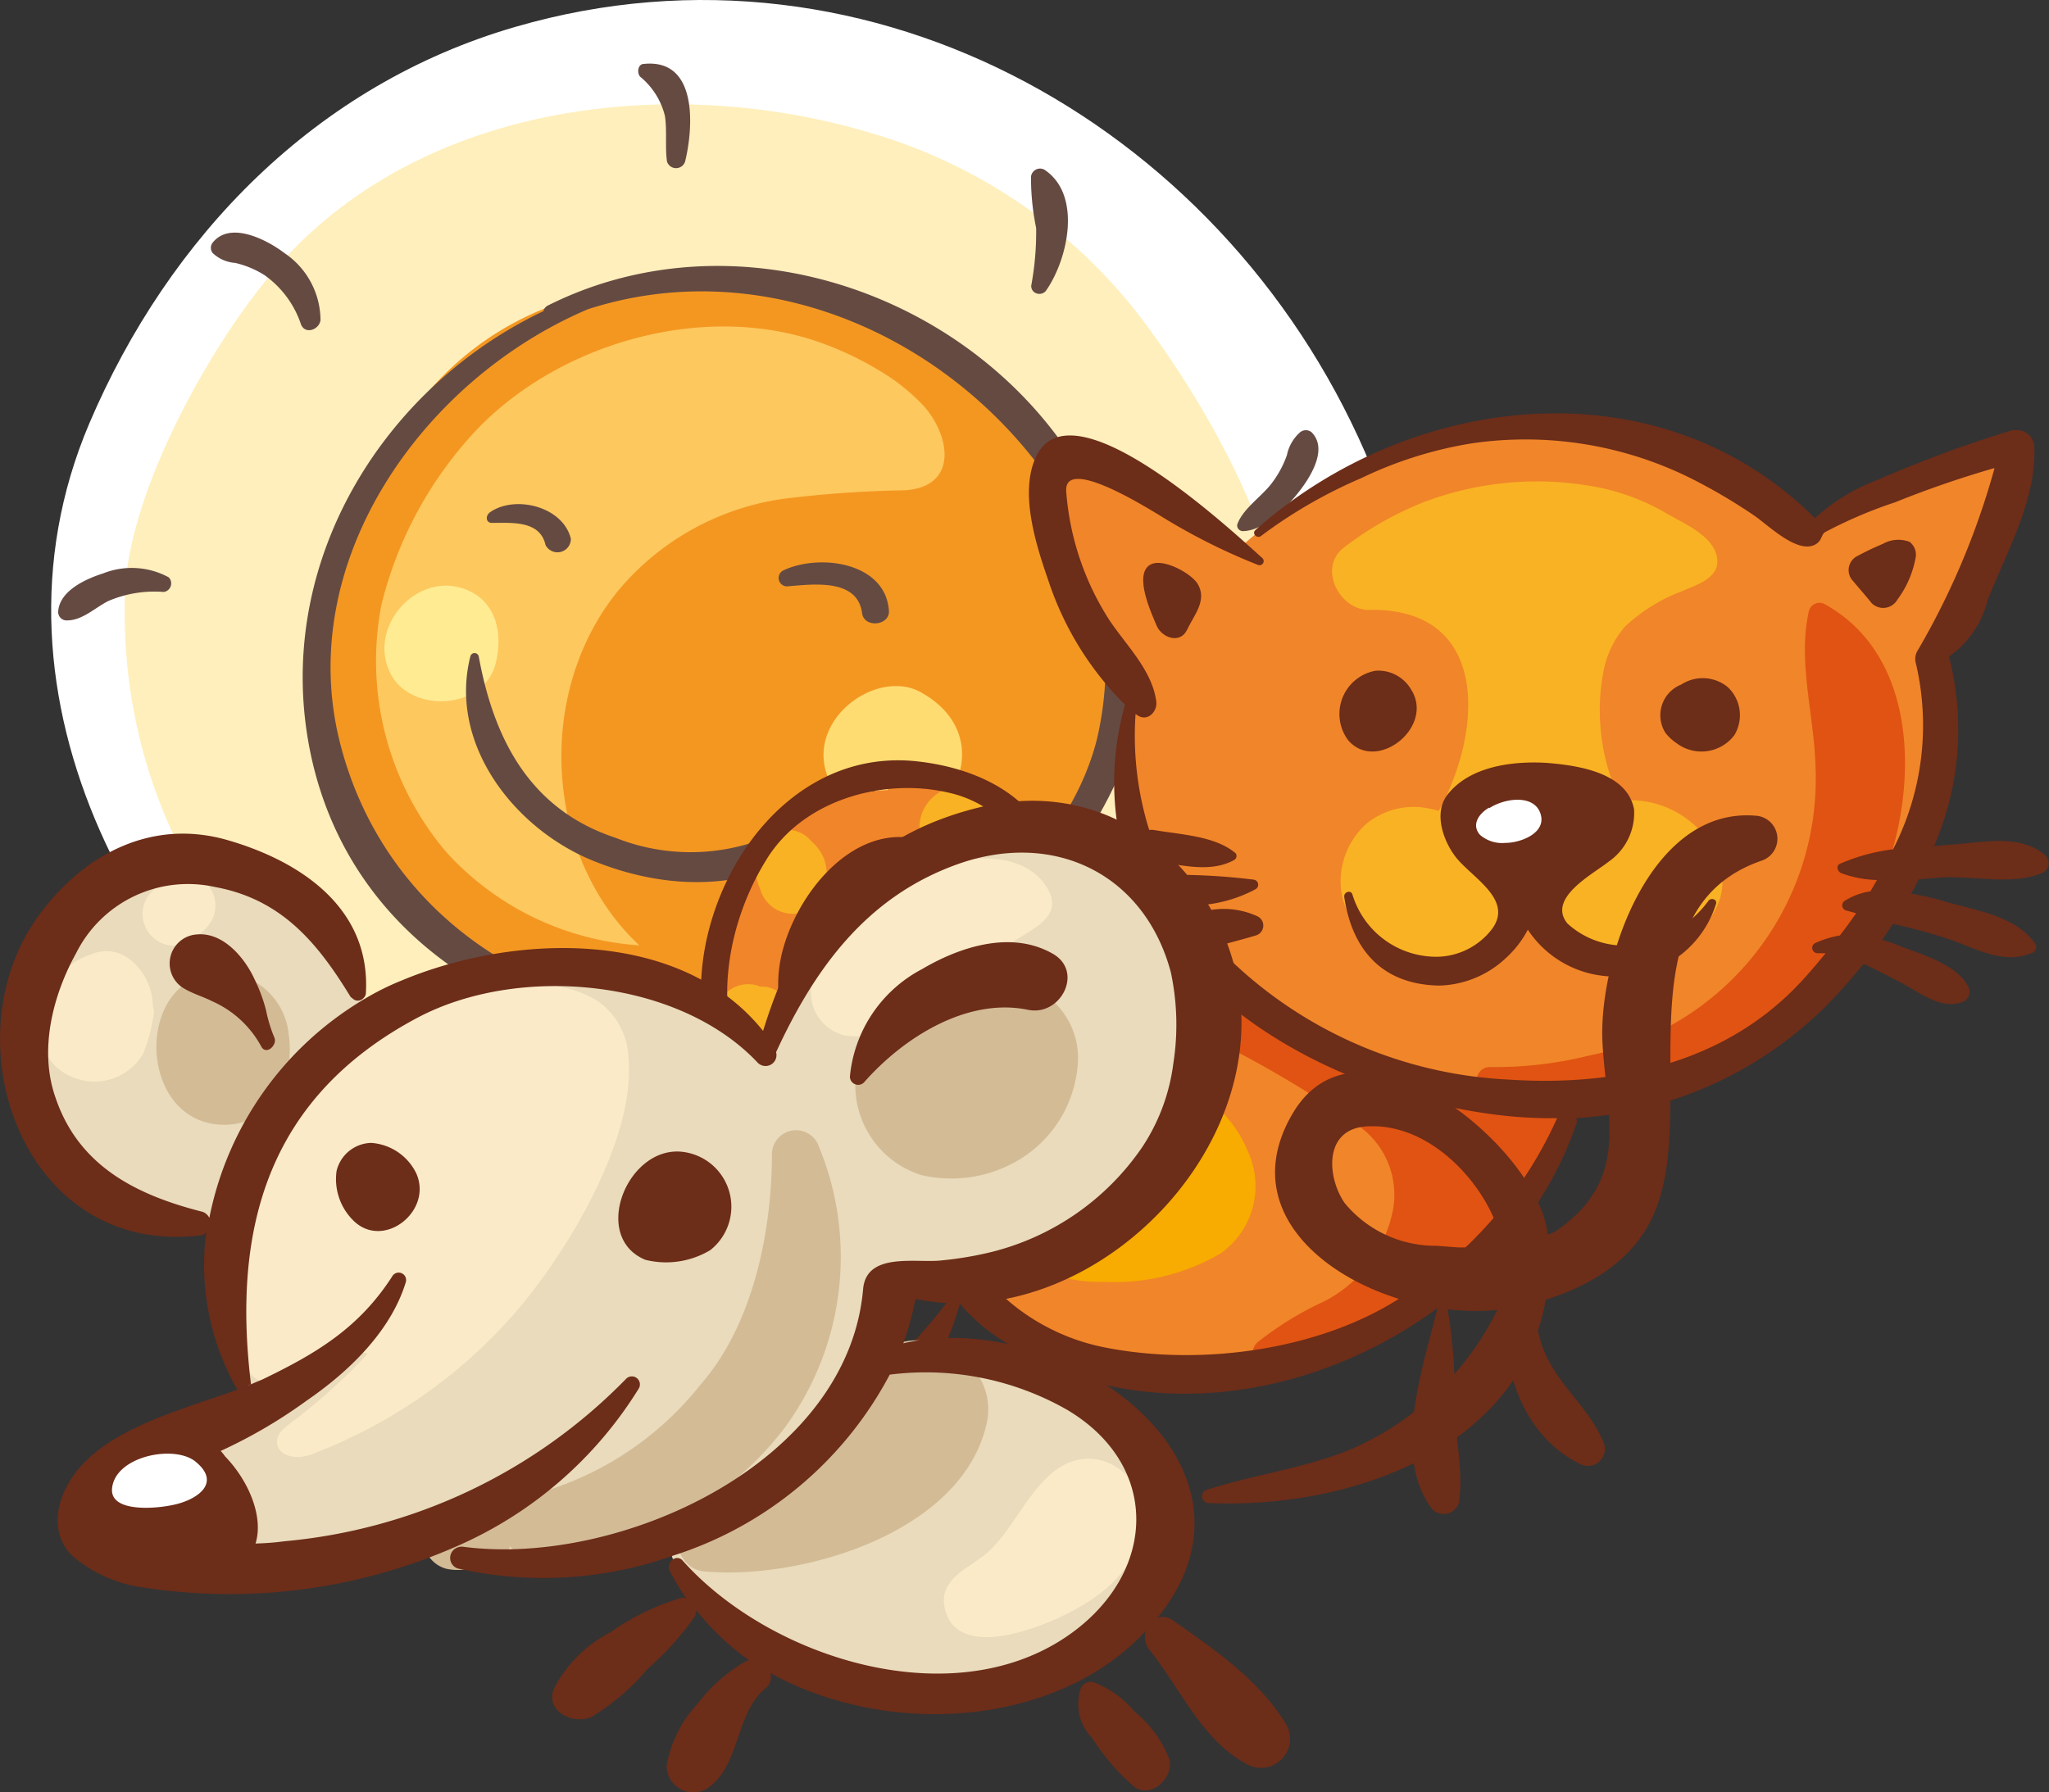 <svg xmlns="http://www.w3.org/2000/svg" viewBox="0 0 99.35 86.93"><rect x="0" y="0" width="99.35" height="86.93" fill="#333333" stroke="none"/><defs><style>.cls-1{fill:#fff;}.cls-2{fill:#ffefbc;}.cls-3{fill:#f49721;}.cls-4{fill:#fdc85e;}.cls-5{fill:#ffeb92;}.cls-6{fill:#ffdc71;}.cls-7{fill:#654a42;}.cls-8{fill:#f18529;}.cls-9{fill:#e05312;}.cls-10{fill:#f8ab00;}.cls-11{fill:#f9b223;}.cls-12{fill:#6c2d19;}.cls-13{fill:#e9dbbb;}.cls-14{fill:#d3bb96;}.cls-15{fill:#faeac8;}</style></defs><title>mysicky-kocicky-slunicka</title><g id="Vrstva_2" data-name="Vrstva 2"><g id="Vrstva_1-2" data-name="Vrstva 1"><g id="Vrstva_2-2" data-name="Vrstva 2"><g id="Vrstva_1-2-2" data-name="Vrstva 1-2"><path class="cls-1" d="M64.09,45c3.36-6.4,5.25-15.39,2.43-22.28C59.8,6.35,42.33-3.73,25,1.3,15.32,4.1,8.19,11.46,4.32,20.56-1.33,33.89,6.83,48.16,18,55.76,33,66,55.32,61.74,64.09,45Z"/><path class="cls-2" d="M62,29.14C61.37,24.59,57.83,18.61,55,15A25.5,25.5,0,0,0,42.39,6.5c-9.8-3-22.11-1.55-29.06,6.58-3.11,3.6-7,10.6-7.26,15.49C5.38,44.7,19.39,56.79,34.81,57.33c11.39.4,24.26-5.38,26.73-17.49A34.08,34.08,0,0,0,62,29.14Z"/><path class="cls-3" d="M53.37,30.49a6.8,6.8,0,0,0,.17-1,5,5,0,0,0-1.35-4,16.11,16.11,0,0,0-6-7.8c-5.74-4.09-13.82-5.39-20.32-2.5-5.5,2.47-8.45,7.8-9.41,13.48q-.3,1-.47,1.78a12.92,12.92,0,0,0,2.14,10.2,16.8,16.8,0,0,0,11.64,8c.27.05.55.08.83.12a4.5,4.5,0,0,0,3.86,1.37,9.83,9.83,0,0,0,4.72-1.24,2.64,2.64,0,0,0,.59-.58,18.69,18.69,0,0,0,4.47-1.81l1.1-.65a21.62,21.62,0,0,0,5.25-4.19A11.71,11.71,0,0,0,53.37,30.49Z"/><path class="cls-4" d="M44.76,19.66a9.62,9.62,0,0,0-1.85-1.52,15.88,15.88,0,0,0-2.82-1.41c-5.59-2.16-12.71-.25-16.87,4a19,19,0,0,0-4.73,8.62,14.33,14.33,0,0,0,3.17,12A13.9,13.9,0,0,0,31,45.85c-4.63-4.32-5.09-12.36-.92-17.33A12.77,12.77,0,0,1,38,24.19a54.63,54.63,0,0,1,5.85-.41C46.52,23.62,46.06,21.08,44.76,19.66Z"/><path class="cls-5" d="M22.64,28.61c-2.39-1-4.89,1.81-3.69,4.09,1,1.91,4.55,1.74,5.09-.55C24.39,30.73,24.07,29.2,22.64,28.61Z"/><path class="cls-6" d="M44.66,33.58c-2.29-1.3-6.21,1.74-4.15,4.81C43.87,43.36,49.74,36.42,44.66,33.58Z"/><path class="cls-7" d="M28.74,41.74c5.15,2.09,10.33,1.08,13.74-3.44.49-.65-.59-1.55-1.11-.92a9.84,9.84,0,0,1-11.53,3.25c-4.15-1.37-5.9-4.79-6.63-8.81a.21.21,0,0,0-.4,0C21.73,36.07,24.92,40.18,28.74,41.74Z"/><path class="cls-7" d="M23.85,25.36c1,0,2.33-.12,2.6,1.07a.65.65,0,0,0,1.23-.3c-.38-1.56-2.68-2.13-3.9-1.3C23.52,25,23.55,25.36,23.85,25.36Z"/><path class="cls-7" d="M38.15,28.44c1.25-.1,3.43-.41,3.65,1.3.1.74,1.37.61,1.3-.14-.18-2.35-3.41-2.77-5.15-1.92A.41.41,0,0,0,38.15,28.44Z"/><path class="cls-7" d="M14.89,35.61c2,12.88,16.54,17.77,27.53,13.36A21.7,21.7,0,0,0,54.08,38c2.3-5,1-10.88-1.85-15.41C47,14.12,35.59,10.3,26.58,14.81a.4.4,0,0,0-.23.28C18.74,18.71,13.54,26.9,14.89,35.61ZM28.5,15c7.9-2.56,16.44.74,21.58,7.22a15.93,15.93,0,0,1,3.1,13.66c-1.27,4.95-5.57,8.66-9.91,11C33,52.34,19.56,47.75,16.52,36.16,14.19,27.31,20.46,18.42,28.5,15Z"/><path class="cls-7" d="M11.4,12.75a4.64,4.64,0,0,1,1.42.59,4.78,4.78,0,0,1,1.78,2.41c.22.49.88.23.94-.22a3.94,3.94,0,0,0-1.74-3.25c-.85-.65-2.64-1.58-3.49-.51a.41.41,0,0,0,0,.5A1.76,1.76,0,0,0,11.4,12.75Z"/><path class="cls-7" d="M3.25,30.09c.75,0,1.36-.62,2-.94a5.67,5.67,0,0,1,2.69-.44A.42.42,0,0,0,8.18,28,3.76,3.76,0,0,0,5,27.81c-.85.27-2.13.85-2.18,1.87A.41.41,0,0,0,3.25,30.09Z"/><path class="cls-7" d="M14.88,46.57A4.4,4.4,0,0,0,13,48.7c-.34.72-.92,2-.29,2.67a.49.49,0,0,0,.59.1c.65-.39.61-1.3.82-2a8.27,8.27,0,0,1,1.3-2.32C15.72,46.82,15.26,46.38,14.88,46.57Z"/><path class="cls-7" d="M40.8,59.28A.35.35,0,0,0,41,58.7a16.21,16.21,0,0,1-1.79-1.62,19.37,19.37,0,0,1-1.4-2.3c-.23-.45-.85-.08-.65.36A14.25,14.25,0,0,0,38.25,58C38.86,59,39.74,59.68,40.8,59.28Z"/><path class="cls-7" d="M59.19,45.89c1,0,2.43-.3,2.89-1.3a.47.47,0,0,0-.31-.58h0a5.67,5.67,0,0,0-2.11.34,7.19,7.19,0,0,1-3-.24c-.44-.1-.95.47-.52.83A4.49,4.49,0,0,0,59.19,45.89Z"/><path class="cls-7" d="M60.23,25.76c1,0,2-1,2.6-1.72s1.63-2.22.76-3.08A.44.44,0,0,0,63,21a2,2,0,0,0-.6,1.07,4.94,4.94,0,0,1-.74,1.37c-.49.65-1.4,1.23-1.67,2a.27.27,0,0,0,.21.31Z"/><path class="cls-7" d="M50,13.86c0,.42.53.52.73.22,1.05-1.51,1.75-4.63-.09-5.85a.44.44,0,0,0-.65.35,12.12,12.12,0,0,0,.25,2.48A14.26,14.26,0,0,1,50,13.86Z"/><path class="cls-7" d="M32.24,5.62c.11.73,0,1.48.1,2.21a.46.46,0,0,0,.88,0c.39-1.59.65-5-2-4.73-.29,0-.35.43-.18.62A3.56,3.56,0,0,1,32.24,5.62Z"/></g></g></g><g id="Vrstva_4" data-name="Vrstva 4"><g id="Vrstva_2-3" data-name="Vrstva 2"><g id="Vrstva_1-2-3" data-name="Vrstva 1-2"><path class="cls-8" d="M95.7,22.23c-2.72,1.42-6,1.62-8.49,3.43A24.39,24.39,0,0,0,82.53,23C74.71,19.77,66.1,21,59.88,26.78a9,9,0,0,0-.64-.67,32,32,0,0,0-3-2.09,6,6,0,0,0-3-1.31c-2.15-.28-2.5,2.39-2,3.81a20.49,20.49,0,0,0,4,6.18c-1.84,3.57-.55,8.58,1.74,11.65a18.65,18.65,0,0,0,4.29,4l.12.2c-4.56-2-11.27.25-14.51,3.68-4.43,4.65-.48,11.65,4.71,13.4,4.56,1.56,9,.78,13-1C69.5,64.69,75.3,57.65,76,53.34a2.05,2.05,0,0,0,0-.22h.15a19,19,0,0,0,11.43-4.47,13.48,13.48,0,0,0,4.62-8.21c.08-.17.15-.34.22-.52,1.1-3,1.94-5.39.86-7.91A12.68,12.68,0,0,0,95,28.7c.75-1.75,2-3.21,2.55-5.05a1.26,1.26,0,0,0-1.84-1.42Z"/><path class="cls-8" d="M44.39,56.47H44.3a.61.61,0,0,0-.16-.17c-3.2-2.13-5.79-4.08-5.9-8.3-.06-2,1.51-3.94,2.82-5.26,1.5-1.51,3.33-1.23,4.9-.31a28,28,0,0,0,2.32,1.79,1.63,1.63,0,0,0,2.35-1.72,1.56,1.56,0,0,0-.3-1.23c-1.29-1.8-2.72-2.32-4.6-3.11a6.36,6.36,0,0,0-.86-.37,1.65,1.65,0,0,0-1.84.53c-3.22.1-6.11,2.19-7.67,6.11-2.18,5.48,1.88,14.06,8.64,13a.49.49,0,0,0,.2-.08.44.44,0,0,0,.18-.84Z"/><path class="cls-9" d="M88.49,29.31a.53.53,0,0,0-.78.32c-.56,2.45.26,5.07.32,7.57a13.69,13.69,0,0,1-11,14,18.76,18.76,0,0,1-4.79.55.64.64,0,0,0,0,1.28,18.74,18.74,0,0,0,16.55-6.18C92.72,42.62,94.45,32.62,88.49,29.31Z"/><path class="cls-9" d="M74.35,53.48a3.33,3.33,0,0,0-.49.12A5.28,5.28,0,0,1,72,53.54a1.47,1.47,0,0,0-1.11-.15c-.61-.06-.87-.61-1.38-.36-1.34-1.59-3.94-1.89-5.65-2.86-3.4-1.94-6.06-2-9.88-1.59-.68.07-.72,1.09,0,1.09a12.7,12.7,0,0,1,5,.83,55.55,55.55,0,0,1,6.74,4A4.09,4.09,0,0,1,67.47,59a6.36,6.36,0,0,1-3.27,4.12,15.76,15.76,0,0,0-3.25,2,.72.72,0,0,0,.5,1.23,7.91,7.91,0,0,0,8-4.57l.44,0a3.52,3.52,0,0,0,3.22-3.33,30.35,30.35,0,0,1,2.62-2.79A1.39,1.39,0,0,0,74.35,53.48Z"/><path class="cls-10" d="M60.51,55.85c-.89-2.2-2.93-3.43-5.06-4.23-3-1.13-9.12-.47-9.16,3.76a7,7,0,0,0,1.39,3.94,6.8,6.8,0,0,0,.61.74,7,7,0,0,0,5.25,2.11,10.15,10.15,0,0,0,5.66-1.39A4,4,0,0,0,60.51,55.85Z"/><path class="cls-11" d="M50,40.88v0s0,0,0-.06c-.82-1.59-2.21-3.26-4-2.59a2,2,0,0,0-1.36,2.4A1.84,1.84,0,0,0,46.25,42l.07.07.17.2c.28.38.55.78.81,1.17A1.77,1.77,0,0,0,50.49,43l0,.13A1.7,1.7,0,0,0,50,40.88Z"/><path class="cls-11" d="M83.07,41.15a4.65,4.65,0,0,0-4.9-2.26,1.49,1.49,0,0,0,0-1,10.13,10.13,0,0,1-.44-5.23,4.67,4.67,0,0,1,1.05-2.26,8.29,8.29,0,0,1,2.81-1.74c.72-.32,1.88-.65,1.65-1.69s-1.7-1.63-2.49-2.1a10.68,10.68,0,0,0-3.68-1.31,15.51,15.51,0,0,0-8,.78,16,16,0,0,0-3.94,2.24c-1.23,1-.17,3,1.23,3,5.85-.13,5.58,5.79,3.4,9.75a3.73,3.73,0,0,0-.48-.12,3.62,3.62,0,0,0-3.06.77A3.79,3.79,0,0,0,65,42.73c0,2,1.72,3.53,3.51,4a2.85,2.85,0,0,0,2.07-.28l.23-.16A3.3,3.3,0,0,0,73,43.68l.3-.16a3.19,3.19,0,0,0,1,.75l.61.31,0,.07A4.4,4.4,0,0,0,78.3,46.5C81.19,46.83,84.79,44.25,83.07,41.15Z"/><path class="cls-11" d="M38.43,44.32a1.67,1.67,0,0,0,1.65-1.65,2.37,2.37,0,0,0-.12-1,2.15,2.15,0,0,0-.61-.86h0a1.52,1.52,0,0,0-2.65.56,2.64,2.64,0,0,0,.15,1.72A1.65,1.65,0,0,0,38.43,44.32Z"/><path class="cls-11" d="M38.25,48.85a1.35,1.35,0,0,0-1.23-1H37l-.14,0-.16-.06a1.58,1.58,0,0,0-1.79.73,1.61,1.61,0,0,0,.57,2.17,1.76,1.76,0,0,0,1.84,0h0c.15-.07.12,0-.07,0a1.45,1.45,0,0,0,1-1.78Z"/><path class="cls-11" d="M40.77,53.28h0l-.08,0a1.91,1.91,0,0,0-1.5-.1,1.65,1.65,0,1,0,1.27,3,1.84,1.84,0,0,0,1-2.1A1.64,1.64,0,0,0,40.77,53.28Z"/><path class="cls-1" d="M75.28,37.88a2.33,2.33,0,0,0-2.15.23,3.59,3.59,0,0,0-2.22.88,1.58,1.58,0,0,0,0,2.24h0a3.64,3.64,0,0,0,3,.74,3.33,3.33,0,0,0,2.38-1.58,1.75,1.75,0,0,0-1-2.53Z"/><path class="cls-12" d="M69.79,46.4a4.25,4.25,0,0,1-4.21-3c-.06-.26-.44-.15-.4.11.38,2.55,1.84,4.25,4.62,4.29A4.9,4.9,0,0,0,73,46.48a5,5,0,0,0,1.08-1.39,5.05,5.05,0,0,0,4.22,2.27,5,5,0,0,0,4.9-3.51c.09-.23-.25-.34-.37-.15a5.31,5.31,0,0,1-4.11,2.16A4.09,4.09,0,0,1,76,44.79c-1-1.23,1.23-2.39,2-3a2.87,2.87,0,0,0,1.23-2.54C78.89,37.45,76.47,37.12,75,37c-1.66-.1-3.75.16-4.83,1.56-.67.88-.18,2.24.41,3,.77,1,2.87,2.08,1.73,3.54A3.43,3.43,0,0,1,69.79,46.4Zm2.41-7.2c.78-.5,2.08-.65,2.45.15.45,1-.87,1.53-1.66,1.53a1.64,1.64,0,0,1-1.23-.39c-.41-.46-.1-1,.44-1.32Z"/><path class="cls-12" d="M68.42,33.44a1.84,1.84,0,0,0-1.72-.91,2.13,2.13,0,0,0-1.34,3.36C66.73,37.51,69.58,35.27,68.42,33.44Z"/><path class="cls-12" d="M81.3,36.05a2,2,0,0,0,2.79-.39,1.87,1.87,0,0,0-.31-2.33,1.91,1.91,0,0,0-2.26-.13,1.6,1.6,0,0,0-.77,2.34A2.32,2.32,0,0,0,81.3,36.05Z"/><path class="cls-12" d="M55.75,27.4c-.78.5.08,2.34.33,2.94s1.15.91,1.48.2,1-1.43.5-2.24c-.33-.51-1.66-1.23-2.25-.93Z"/><path class="cls-12" d="M56.2,27.4h0C56.06,27.37,56.1,27.4,56.2,27.4Z"/><path class="cls-12" d="M92.59,26.28a1.53,1.53,0,0,0-1.3.1A13.29,13.29,0,0,0,90,27a.76.76,0,0,0-.15,1.18c.3.36.61.71.9,1.07A.79.79,0,0,0,92,29.08,4.83,4.83,0,0,0,92.89,27,.78.78,0,0,0,92.59,26.28Z"/><path class="cls-12" d="M94.78,40.95l-1,.08a14.2,14.2,0,0,0,.72-9.19,4.67,4.67,0,0,0,1.87-2.72c.93-2.37,2.36-4.83,2.27-7.44a.84.84,0,0,0-.86-.82l-.19,0A59.58,59.58,0,0,0,91,23.29,9.38,9.38,0,0,0,88,25.13c-7.57-7.54-19.58-6.14-27.13.58-.19.17.09.44.28.28A23.4,23.4,0,0,1,66,23.19a19.44,19.44,0,0,1,5.38-1.69,18,18,0,0,1,11,1.9A26.87,26.87,0,0,1,85.05,25c.68.46,2.13,1.92,3,1.39.29-.17.26-.47.44-.58a22,22,0,0,1,3.4-1.45,49.4,49.4,0,0,1,4.82-1.66A36.91,36.91,0,0,1,93,31.52a.78.78,0,0,0-.1.67,13.16,13.16,0,0,1-1.11,9,9.35,9.35,0,0,0-2.57.7c-.22.1-.12.39.06.46a5.46,5.46,0,0,0,1.73.33l-.32.55a3.24,3.24,0,0,0-1.23.45.26.26,0,0,0,.06.48l.48.13q-.38.55-.79,1.08a4.84,4.84,0,0,0-1.22.38.26.26,0,0,0,.13.48h.4c-.34.42-.69.83-1.05,1.23-3.68,4.08-9,5.25-14.31,4.9A20.91,20.91,0,0,1,59,45.9c.61-.18,1.26-.34,1.89-.53a.5.5,0,0,0,.12-.91,3.89,3.89,0,0,0-3.21-.06l-.34-.49a6.67,6.67,0,0,0,3.43-.79.25.25,0,0,0-.12-.46,30.94,30.94,0,0,0-4.16-.23c-.1-.2-.2-.4-.29-.61,1.16.18,2.45.48,3.52-.11a.23.23,0,0,0,.08-.32l0,0c-1-.86-2.7-.91-4-1.14l-.2,0a15.32,15.32,0,0,1-.66-5.62l.09.06c.51.34,1-.21.91-.7-.21-1.49-1.44-2.68-2.26-3.9a13.36,13.36,0,0,1-2.1-6.22c-.18-1.84,4,.82,4.49,1.1A29.62,29.62,0,0,0,61,27.4a.2.2,0,0,0,.2-.34c-1.42-1.27-8.94-8.32-10.86-5.11-1,1.75-.11,4.47.5,6.23a15.2,15.2,0,0,0,3.71,6,13.71,13.71,0,0,0-.38,5.77,5.17,5.17,0,0,0-2.82.34.31.31,0,0,0,0,.54,9.51,9.51,0,0,0,3.2.8c.1.34.22.67.36,1A6.38,6.38,0,0,0,51.64,44a.31.31,0,0,0,.17.53,9.71,9.71,0,0,0,3.88-.37,10.07,10.07,0,0,0,.61,1,8.58,8.58,0,0,0-1.94,1.5.32.32,0,0,0,.22.54,8.24,8.24,0,0,0,2.76-.67c3.67,4.33,9.92,7,15.79,7.6a20.71,20.71,0,0,0,2.37.1A19.82,19.82,0,0,1,68,62.88c-4,2.64-9.89,3.4-14.53,2.45S44.9,60.1,46.13,55.15c1.29-5.31,8-6.19,12.44-6.71a.23.23,0,1,0,0-.46c-5.05-.1-9.88.53-13.11,4.85a6.91,6.91,0,0,0-1.34,4.35c-3.23.1-5.65-1.47-7.52-4.29-2.23-3.38-1.42-8,.55-11.18,1.77-2.92,5.68-4,8.83-3.27A5.62,5.62,0,0,1,50.06,42c.41,1.37-.34,2.56-1.78,1.77a5.3,5.3,0,0,1-1.45-1.41,5.09,5.09,0,0,0-1.3-1.28c-3.46-1.78-6.6,1.69-7.52,4.8-1.28,4.24,2.07,8.51,5.65,10.16.28.13.51-.26.24-.41-4.84-2.68-6.68-10-1.66-13.38,3.35-2.26,4.81,4.87,8,3,1.94-1.13,1.32-3.32.4-4.9-1.28-2.19-3.76-3.15-6.13-3.42C38.47,36.24,34.27,42.11,34,47.51s4.41,11.36,10.18,10.83a10.1,10.1,0,0,0,2,4.53.07.07,0,0,0-.06,0C45.2,64.19,44,65.36,43,66.58c-.74.85-2.18,1.84-2,3.06,0,.34.28.7.67.67,1.33-.11,2.05-1.66,2.77-2.67a13.89,13.89,0,0,0,2.1-4.41,9.19,9.19,0,0,0,1.84,1.64c.45.3.91.56,1.37.82-1.18,1.77-3.15,3.06-4.1,5a1,1,0,0,0,.15,1.16,1.29,1.29,0,0,0,.42.25.94.94,0,0,0,.93-.25A10.26,10.26,0,0,0,50.22,66C56.48,69,64.13,67.56,69.7,63.44c-.69,2.86-2.24,7.19-.24,9.77a.77.77,0,0,0,1.28-.34c.23-1.58-.2-3.2-.21-4.8a24.74,24.74,0,0,0-.36-4.7.19.19,0,0,0-.17-.15,20.23,20.23,0,0,0,3.46-3.34c-1.1,3.68-.78,9.19,3.17,11.13a.82.82,0,0,0,1.1-1.1c-.74-1.77-2.38-2.84-3-4.77-.55-1.73-.3-3.64-.8-5.41a.21.21,0,0,0-.25-.15,17.61,17.61,0,0,0,2.75-5.06.42.42,0,0,0,0-.29,18.76,18.76,0,0,0,12.93-6.31c.34-.37.67-.77,1-1.17.61.27,1.23.61,1.76.88.94.48,2,1.4,3.1.94a.55.55,0,0,0,.26-.61C95,46.77,93.1,46.28,92,45.83a7.14,7.14,0,0,0-.74-.25c.18-.25.35-.51.52-.77a25.84,25.84,0,0,1,2.81.77c1.31.47,2.62,1.23,4,.61a.3.3,0,0,0,.1-.41c-.9-1.31-2.74-1.6-4.18-2a15.54,15.54,0,0,0-1.84-.44c.12-.23.25-.45.36-.69l1.05-.09c1.62-.1,3.53.41,5-.25a.52.52,0,0,0,.1-.82C98,40.46,96.29,40.83,94.78,40.95Z"/></g></g></g><g id="Vrstva_2-4" data-name="Vrstva 2"><g id="Vrstva_2-5" data-name="Vrstva 2"><g id="Vrstva_1-2-4" data-name="Vrstva 1-2"><path class="cls-1" d="M8.11,70.41c-1.32,0-2.74.68-2.8,1.82a.77.77,0,0,0,.2.59,2.23,2.23,0,0,0,1.6.44,7.3,7.3,0,0,0,1.25-.11A2.35,2.35,0,0,0,10.18,72c.07-.26,0-.68-.52-1.13A2.36,2.36,0,0,0,8.11,70.41Z"/><path class="cls-13" d="M51.85,68.26a13,13,0,0,0-6.93-1.82,11,11,0,0,0-1.82.15,17.89,17.89,0,0,1-10.41,8.7h-.13l0,.13.06.18.15.12.13-.06a.24.24,0,0,1,.17.08,17.4,17.4,0,0,0,12.4,5.47,11.14,11.14,0,0,0,6.62-2,7,7,0,0,0,3.16-5.88A6.39,6.39,0,0,0,51.85,68.26Z"/><path class="cls-13" d="M17.72,48.56l-.08-.11h0l-.07-.11a.27.27,0,0,1-.17.06.21.21,0,0,1-.18-.11c-1.82-2.9-3.57-4.82-6.71-5.39a7.41,7.41,0,0,0-1.38-.14,6.14,6.14,0,0,0-5.47,3.41,9.12,9.12,0,0,0-1.07,7.08c1.24,3.65,4.51,4.94,7.22,5.62.12,0,.18.11.26.24l.18.3.06-.35A15.91,15.91,0,0,1,17.72,48.56Z"/><path class="cls-13" d="M49.56,41.22a9.52,9.52,0,0,0-3.17.57C42.58,43.13,39.84,46,37.49,51a.36.36,0,0,1-.07.31.45.45,0,0,1-.34.17.34.34,0,0,1-.26-.12c-2.22-2.31-5.92-3.7-9.91-3.7a14.66,14.66,0,0,0-6.75,1.55C13.55,52.76,11,58.45,12,67.16v.16l.16-.05c.22-.08.4-.16.58-.25,2.37-1.15,4.64-2.4,6.34-5a.24.24,0,0,1,.2-.1.26.26,0,0,1,.2.09.18.18,0,0,1,0,.17c-.76,2.51-3,4.49-4.88,5.78a23.41,23.41,0,0,1-4,2.34l-.18.07.15.15a2.42,2.42,0,0,1,.21.25,4.56,4.56,0,0,1,1.45,4.12V75h.18c.47,0,.91-.05,1.41-.1a26.63,26.63,0,0,0,16.66-8,.23.23,0,0,1,.16-.06.3.3,0,0,1,.25.15.22.22,0,0,1,0,.24,19.51,19.51,0,0,1-8.79,7.57l.05.12V75h0l.05.12a.44.44,0,0,1,.21,0h.06a15.22,15.22,0,0,0,2,.13c7.75,0,16.83-5.22,17.48-12.71.09-1,1-1.25,2.34-1.25h1.34a16.89,16.89,0,0,0,2.45-.49,12.63,12.63,0,0,0,7.35-5.15A9.68,9.68,0,0,0,57,51.58a12.35,12.35,0,0,0-.11-4.43A7.46,7.46,0,0,0,49.56,41.22Z"/><path class="cls-14" d="M49.51,47.7a6.75,6.75,0,0,0-7.3,2.45A4.56,4.56,0,0,0,44.71,57a6.39,6.39,0,0,0,4.56-.67,5.9,5.9,0,0,0,3-5A3.74,3.74,0,0,0,49.51,47.7Z"/><path class="cls-14" d="M14,50.18a3.3,3.3,0,0,0-3.26-3c-4.3,0-4.16,7.37.14,7.37C13.28,54.55,14.3,52.22,14,50.18Z"/><path class="cls-14" d="M42,66.65a9.87,9.87,0,0,1-2.92,4.2,13.93,13.93,0,0,1-5.29,2.88c-1.47.36-1,2.35.34,2.48,4.65.44,12.45-1.82,13.69-7.09C48.69,65.72,43.56,63.21,42,66.65Z"/><path class="cls-14" d="M38,69.31a14,14,0,0,0,1.71-13.69,1.17,1.17,0,0,0-2.28.31c0,3.79-.91,8.31-3.46,11.22a15.42,15.42,0,0,1-9,5.54c-.49.1-.66.62-.7,1a.72.72,0,0,0-.24-.09l-.36-.05a2.64,2.64,0,0,0-2.05-.39,1.52,1.52,0,0,0,0,2.92,2.63,2.63,0,0,0,2.05-.39l.36-.05a.86.86,0,0,0,.69-.64,1.46,1.46,0,0,0,1,.46A15.8,15.8,0,0,0,38,69.31Z"/><path class="cls-15" d="M7.38,48.41c-.18-1.32-1.44-2.74-2.92-2.14A3.79,3.79,0,0,0,2.33,48c-.75,1.31-.53,3.36.91,4.11a2.74,2.74,0,0,0,3.7-1A8.14,8.14,0,0,0,7.48,49C7.46,49.2,7.41,48.73,7.38,48.41Z"/><path class="cls-15" d="M7.38,48.41v.1C7.35,47.95,7.36,48.11,7.38,48.41Z"/><path class="cls-15" d="M48.89,45.81l.64-.39c.91-.57,2.11-1.2,1.11-2.56-1.55-2.09-5.37-1.06-7.19-.2-2.14,1-4.56,3.54-4.07,6a2.14,2.14,0,0,0,1.55,1.55c2.06.35,3.41-1,4.88-2.24A22.41,22.41,0,0,1,48.89,45.81Z"/><path class="cls-15" d="M7.8,42.83a1.3,1.3,0,0,0-.34.32,1.54,1.54,0,1,0,2.17,2.17A1.31,1.31,0,0,0,10,45,1.52,1.52,0,0,0,7.8,42.83Z"/><path class="cls-15" d="M29.09,48.63c-2.63-1.83-7.65-.57-9.93.73-2.65,1.52-7.17,5.83-7.41,9.2-.07,1.09,0,2.24,0,3.35a21.73,21.73,0,0,1,.12,2.31c-.16,1.54-.05,3.44,2,2.62A10.7,10.7,0,0,0,16.83,65a1.53,1.53,0,0,0,1,.65,28,28,0,0,1-3.85,3.45c-1.27.91-.16,2,1.27,1.38A24.64,24.64,0,0,0,25,63.64c2.5-2.9,5.85-8.43,5.47-12.37A3.49,3.49,0,0,0,29.09,48.63Z"/><path class="cls-15" d="M54.22,71.21a2.53,2.53,0,0,0-1.36-.46c-2.45-.07-3.42,3.21-5,4.56-.85.75-2.35,1.24-2.06,2.66.61,2.87,5.47.68,6.79-.18a6.72,6.72,0,0,0,2.88-3.33A3.16,3.16,0,0,0,54.22,71.21Z"/><path class="cls-12" d="M85.1,39.56a1.12,1.12,0,0,1,.29,2.19c-6.84,2.39-3.07,11.78-5.1,16.89-.91,2.35-3,3.65-5.34,4.4-1.27,7.14-9.26,10.15-16.33,9.86a.33.33,0,0,1-.09-.65c2.3-.74,4.84-1.06,7.07-2a14.22,14.22,0,0,0,7-6.72C67,64.1,59.22,59.86,62.68,54c3.28-5.56,12,1.82,12.36,5.87v0l.32-.11c3.75-2.5,2.53-5.61,2.34-9.18C77.49,46.59,80,39.15,85.1,39.56ZM70.71,60.5h2.1c-.16-2.18-3-6.09-6.55-5.87-2.1.13-1.92,2.48-1.06,3.72a5.7,5.7,0,0,0,4.45,2.07Z"/><path class="cls-12" d="M62.37,83.64a1.41,1.41,0,0,1-1.92,1.92c-2.22-1.21-3.19-3.65-4.73-5.56a1,1,0,0,1-.16-.91l-.11.12C51.12,83.77,43,84.28,37.35,81.14a.67.67,0,0,1-.23.74c-1.5,1.23-1.2,3.79-2.87,4.89a1.3,1.3,0,0,1-1.93-1.11,5.85,5.85,0,0,1,1.48-3,7.86,7.86,0,0,1,2.31-2.06.45.45,0,0,1,.21-.08,12.16,12.16,0,0,1-2.56-2.43.55.55,0,0,1-.06.29,13.81,13.81,0,0,1-2.29,2.55,11.08,11.08,0,0,1-2.74,2.35c-.85.37-2.25-.26-1.82-1.37a6.39,6.39,0,0,1,2.74-2.74A11.86,11.86,0,0,1,33,77.51a.67.67,0,0,1,.27,0,11.31,11.31,0,0,1-.8-1.33.44.44,0,0,1,.21-.58h0a.34.34,0,0,1,.42.09c4.29,4.8,13.27,7.6,18.89,3.49,4.1-3,4.26-8.12-.24-10.8a13.83,13.83,0,0,0-8.61-1.71,18.08,18.08,0,0,1-10.48,8.77,18.83,18.83,0,0,1-10.47.63.54.54,0,0,1-.05-1,.59.59,0,0,1,.34-.05C30,76,41.11,71,41.85,62.52c.16-1.82,2.59-1.25,3.8-1.39a17,17,0,0,0,2.43-.41,12.51,12.51,0,0,0,7.3-5.08,9.5,9.5,0,0,0,1.51-4.05,12.19,12.19,0,0,0-.12-4.44c-1.28-4.77-5.66-6.9-10.33-5.24-4.38,1.56-6.91,5-8.81,9.12a.53.53,0,0,1-.91.49c-3.85-4.07-11.58-4.76-16.48-2.16-7.23,3.84-9,10.17-8.07,17.78l-.66.26A12.16,12.16,0,0,1,10,59.76a.34.34,0,0,1-.23.15C1.07,61-2.55,50.35,1.93,44.33c2.19-2.95,5.47-4.64,9.12-3.58s6.93,3.37,6.69,7.42a.35.35,0,0,1-.14.26.36.36,0,0,1-.5,0L17,48.35c-1.61-2.64-3.36-4.74-6.57-5.33a6.06,6.06,0,0,0-6.74,3.21c-1.11,2-1.82,4.67-1,7,1.12,3.33,3.93,4.73,7.12,5.54a.56.56,0,0,1,.34.3,15.92,15.92,0,0,1,7.49-10.6,12.62,12.62,0,0,1,1.82-.91C24.95,45.26,33,45,37,50c1.74-5.64,4.77-9.61,10.95-10.95,5-1,9.22,1.62,11.26,6C63.38,54.25,53.54,64.87,44.39,63a14.81,14.81,0,0,1-.59,2.15c7.67-1.77,18.42,5.77,12.32,13.32a.78.78,0,0,1,.74.11C58.89,80,61.06,81.48,62.37,83.64Z"/><path class="cls-12" d="M56.69,85.3c.27.91-.91,2-1.73,1.33a10.69,10.69,0,0,1-2-2.33,2.36,2.36,0,0,1-.54-2.45.53.53,0,0,1,.61-.26A4.75,4.75,0,0,1,55,83,5.6,5.6,0,0,1,56.69,85.3Z"/><path class="cls-12" d="M51,46.23c1.59.85.44,3.1-1.18,2.74-2.92-.59-6,1.33-7.93,3.53a.4.4,0,0,1-.68-.29A6.58,6.58,0,0,1,44.71,47C46.54,45.92,49,45.12,51,46.23Z"/><path class="cls-12" d="M33.06,55.86a2.68,2.68,0,0,1,1.38,4.77,4.16,4.16,0,0,1-3.15.47C28.64,60,30.41,55.59,33.06,55.86Z"/><path class="cls-12" d="M30.37,66.86a.39.39,0,0,1,.61.47A19.54,19.54,0,0,1,22.13,75,27.32,27.32,0,0,1,7,77a6.67,6.67,0,0,1-3.55-1.59C2.15,74,3,72,4.13,70.89c1.82-1.82,5-2.62,7.37-3.49l.66-.26.57-.24c2.59-1.25,4.67-2.48,6.29-5a.36.36,0,0,1,.66.27c-.73,2.42-2.81,4.39-4.84,5.78a24.18,24.18,0,0,1-4.14,2.42,2.21,2.21,0,0,1,.21.26c1.16,1.2,1.88,2.94,1.48,4.23a12.79,12.79,0,0,0,1.41-.11A26.46,26.46,0,0,0,30.37,66.86ZM8.33,73c1.09-.2,2.45-1,1.2-2.07-1-.91-4-.32-4.1,1.3C5.38,73.37,7.59,73.16,8.33,73Z"/><path class="cls-12" d="M20.18,56.9c.82,1.82-1.54,3.7-3,2.34a2.82,2.82,0,0,1-.86-2.45A1.77,1.77,0,0,1,18,55.43,2.63,2.63,0,0,1,20.18,56.9Z"/><path class="cls-12" d="M13.29,50.29c.2.38-.38.91-.62.47a5,5,0,0,0-2.36-2.19c-.49-.25-1-.38-1.47-.68a1.41,1.41,0,0,1,.7-2.57c1.28-.12,2.33,1.13,2.81,2.19A7.82,7.82,0,0,1,12.9,49,7.08,7.08,0,0,0,13.29,50.29Z"/></g></g></g></g></svg>